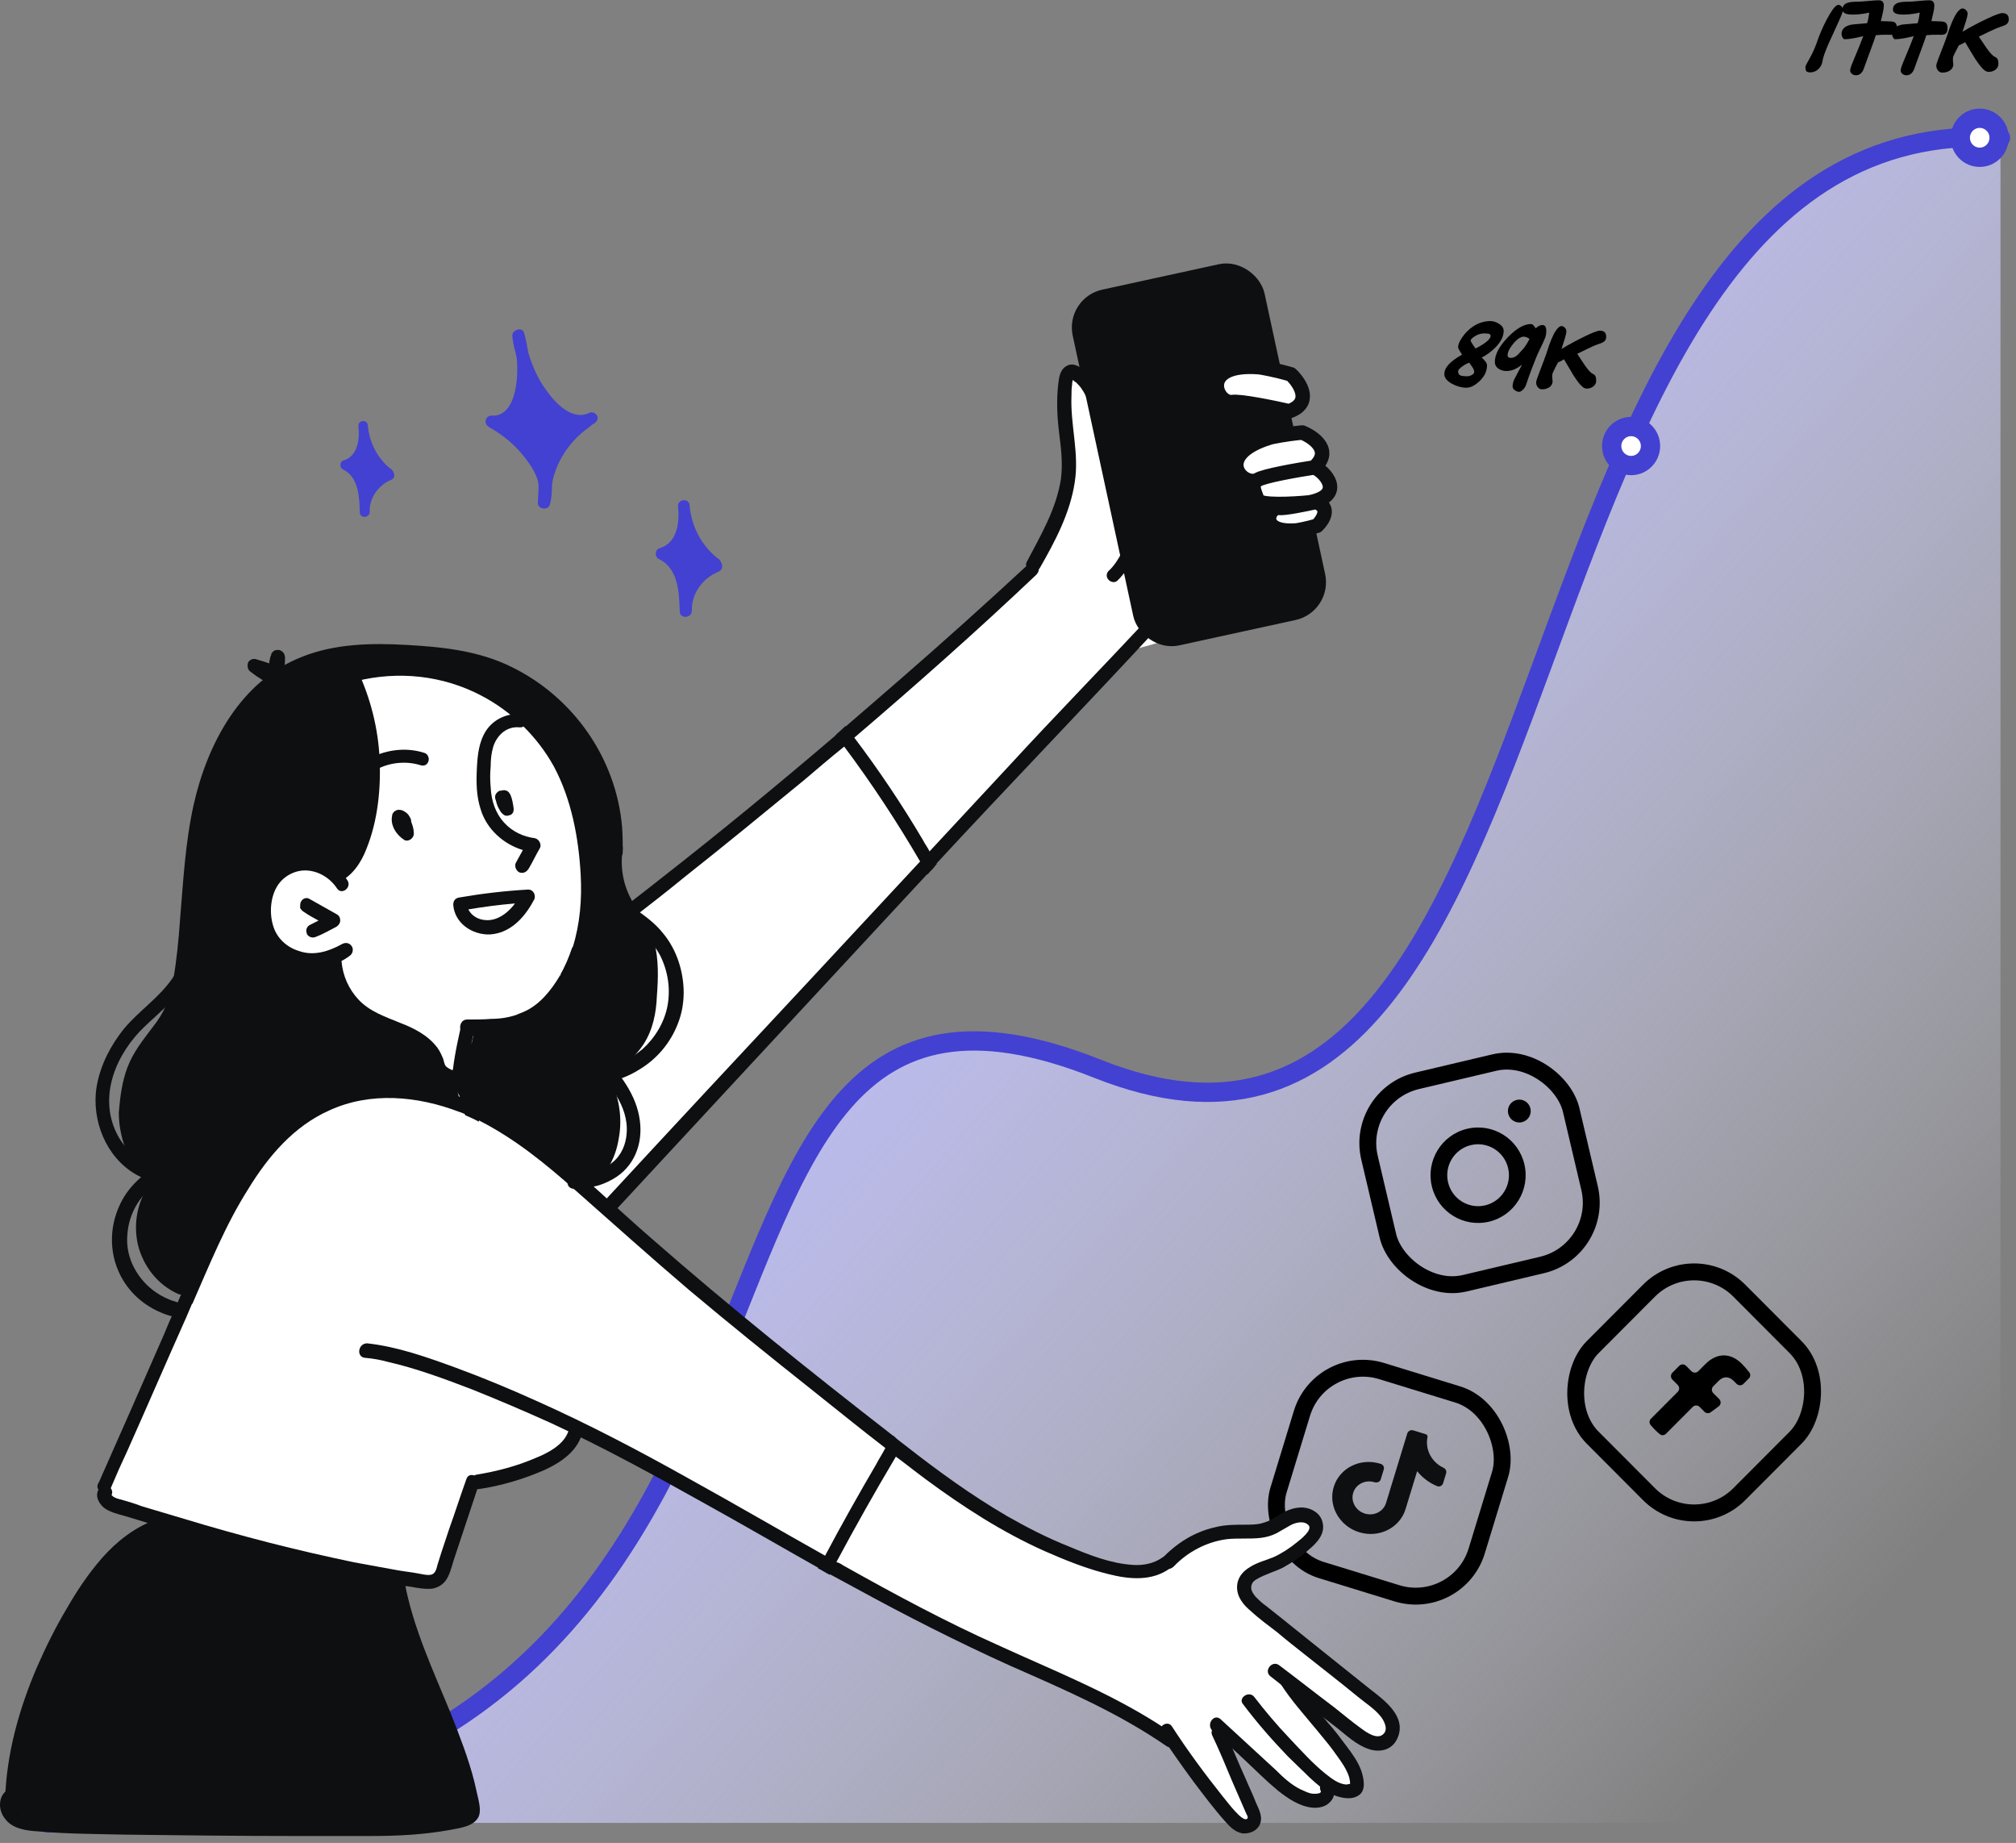 <svg width="279" height="255" viewBox="0 0 279 255" fill="none" xmlns="http://www.w3.org/2000/svg">
  <rect x="0" y="0" width="279" height="255" fill="#808080" stroke="none"/>
  <path d="M151.924 147.892C81.85 120.005 128.374 252.225 6.605 252.225H276.852V19.061C203.906 14.738 221.999 175.78 151.924 147.892Z" fill="url(#paint0_linear_1268_10008)"/>
  <path d="M6.605 252.225C128.374 252.225 81.85 120.005 151.924 147.892C221.999 175.78 203.906 14.738 276.852 19.061" stroke="#4341D1" stroke-width="2.671" stroke-linecap="round"/>
  <rect x="0.775" y="1.461" width="28.689" height="28.781" rx="8.846" transform="matrix(0.956 0.294 -0.292 0.956 182.446 185.483)" stroke="black" stroke-width="2.337"/>
  <path fill-rule="evenodd" clip-rule="evenodd" d="M199.771 203.087C200.057 203.22 200.229 203.536 200.137 203.838L199.715 205.218C199.607 205.571 199.233 205.772 198.892 205.631C197.772 205.169 196.83 204.444 196.122 203.56L194.523 208.795C193.723 211.413 190.849 212.851 188.103 212.007C187.079 211.691 186.217 211.103 185.581 210.353C185.581 210.353 185.581 210.353 185.581 210.353C185.581 210.353 185.581 210.353 185.581 210.352C184.512 209.093 184.08 207.377 184.581 205.736C185.381 203.117 188.255 201.679 191 202.524C191.042 202.537 191.083 202.55 191.124 202.563C191.442 202.669 191.596 203.018 191.498 203.339L191.491 203.359L191.082 204.7C190.975 205.049 190.557 205.194 190.209 205.086C188.953 204.7 187.638 205.358 187.272 206.556C187.014 207.403 187.298 208.292 187.931 208.878C188.194 209.121 188.516 209.311 188.884 209.424C190.137 209.81 191.448 209.155 191.818 207.962L194.752 198.355C194.86 198.003 195.233 197.805 195.586 197.913L197.323 198.448C197.505 198.504 197.607 198.697 197.552 198.879C197.531 198.981 197.515 199.083 197.503 199.186C197.379 200.265 197.752 201.335 198.479 202.137C198.841 202.536 199.281 202.859 199.771 203.087Z" fill="#0E0F11"/>
  <path d="M33.261 133.4C32.988 132.943 40.353 93.431 44.081 92.519C47.809 91.606 66.995 85.31 74.815 97.629C82.726 109.948 86.181 126.738 86.181 126.738L88.454 125.369C88.454 125.369 142.375 79.013 143.011 78.101C143.739 77.189 148.376 67.607 147.74 64.504C147.194 61.402 146.557 53.007 147.467 52.003C148.376 51.09 150.558 52.368 151.559 55.744C152.468 59.121 152.741 62.862 153.65 64.322C154.559 65.873 154.923 67.242 154.923 67.242C154.923 67.242 173.836 48.9 175.382 48.9C176.927 48.9 176.488 52.383 175.761 53.934C174.942 55.485 167.38 62.314 168.017 62.771C168.562 63.227 172.745 62.862 176.018 61.402C179.292 59.851 181.17 59.847 182.079 60.851C182.988 61.855 182.366 64.322 182.366 64.322C182.366 64.322 184.635 66.308 184.089 67.768C183.544 69.137 175.745 70.436 174.472 71.805C173.199 73.173 171.472 74.177 173.199 75.637C174.927 77.189 181.11 75.714 181.474 76.991C181.838 78.269 184.475 81.842 181.474 81.477C178.473 81.112 172.927 81.112 169.29 83.12C165.652 85.127 162.106 88.504 159.56 89.142C157.014 89.873 156.287 89.964 156.287 89.964L84.272 167.345C84.272 167.345 131.282 207.314 142.011 213.154C152.65 218.994 158.924 218.994 160.561 217.351C162.197 215.709 166.925 212.789 169.29 212.332C171.654 211.876 174.654 212.697 175.564 211.967C176.473 211.237 180.019 209.321 181.11 209.96C182.292 210.69 183.474 211.146 181.201 213.062C179.019 215.07 172.108 217.534 172.381 219.45C172.654 221.458 178.564 226.111 184.202 230.857C189.93 235.602 193.931 237.244 192.658 239.434C191.385 241.624 190.294 241.259 188.748 240.438C187.112 239.617 178.201 232.864 178.201 232.864C178.201 232.864 189.112 245.366 187.839 246.826C186.566 248.377 184.02 246.826 184.02 246.826C184.02 246.826 184.111 249.472 181.565 249.016C179.019 248.559 169.017 239.069 169.017 239.069C169.017 239.069 174.2 251.662 173.108 252.118C171.926 252.574 170.653 252.392 167.926 248.742C165.107 245.092 161.652 239.982 161.652 239.982C161.652 239.982 130.19 225.655 125.735 223.1C121.28 220.545 80.18 197.732 80.18 197.732C80.18 197.732 77.088 201.838 72.633 203.298C68.177 204.85 65.45 204.941 65.45 204.941C65.45 204.941 63.358 217.716 60.721 218.264C58.084 218.72 36.807 214.614 30.988 212.789C25.168 210.964 14.62 208.591 14.257 207.222C13.893 205.762 18.985 195.451 19.985 193.717C20.895 191.983 34.534 158.95 34.534 158.95L33.261 133.4Z" fill="white"/>
  <rect x="2.38" y="1.531" width="23.177" height="46.378" rx="3.338" transform="matrix(0.977 -0.213 0.211 0.977 147.059 41.755)" fill="#0E0F11" stroke="#0E0F11" stroke-width="4.006"/>
  <path d="M41.626 124.823C41.808 124.367 42.354 124.093 42.808 124.367C44.081 125.097 45.263 125.736 46.536 126.466C46.9 126.648 47.082 126.922 47.082 127.378C47.082 127.743 46.809 128.108 46.445 128.291C45.536 128.747 44.627 129.295 43.627 129.66C43.172 129.842 42.535 129.568 42.444 129.112C42.263 128.565 42.535 128.108 42.99 127.926C43.354 127.743 43.718 127.561 44.081 127.378C43.445 127.013 42.717 126.648 42.081 126.192C41.899 126.101 41.717 125.918 41.535 125.645C41.535 125.28 41.535 125.006 41.626 124.823Z" fill="#0E0F11"/>
  <path d="M45.901 120.443C47.356 119.53 48.266 118.344 48.902 116.792C49.63 115.059 49.993 113.234 50.266 111.5C50.903 107.576 50.721 103.561 49.902 99.728C49.448 97.538 48.72 95.348 47.72 93.341C47.175 92.246 48.902 91.607 49.448 92.702C51.266 96.535 52.358 100.823 52.539 105.112C52.721 109.219 52.267 113.599 50.721 117.431C49.993 119.348 48.72 121.264 46.811 122.085C45.811 122.45 44.992 120.99 45.901 120.443Z" fill="#0E0F11"/>
  <path d="M49.267 94.254C55.086 92.794 61.269 93.432 66.634 96.261C70.817 98.451 74.363 101.919 76.636 106.025C79.091 110.588 80.091 115.972 80.364 121.082C80.546 124.367 80.273 127.834 79.273 131.028C78.818 132.397 78.273 133.674 77.545 134.952C77.545 135.043 77.454 135.043 77.454 135.043C76.272 137.051 74.636 139.058 72.544 139.971C72.181 140.153 71.817 140.245 71.453 140.427C70.362 140.792 69.18 140.975 67.998 140.975C66.907 141.066 65.725 141.066 64.634 141.066C63.361 141.066 63.361 143.256 64.634 143.256C65.088 143.256 65.543 143.347 65.998 143.347C66.907 143.347 67.816 143.347 68.725 143.256C70.635 143.073 72.544 142.617 74.272 141.613C76.818 140.062 78.727 137.416 80 134.769C80.455 133.857 80.819 132.944 81.091 131.941C81.455 130.937 81.728 129.842 81.91 128.747C82.456 125.644 82.546 122.45 82.274 119.348C81.819 113.782 80.546 108.215 77.454 103.47C74.636 99.09 70.453 95.531 65.634 93.432C60.36 91.151 54.268 90.786 48.721 92.337C47.812 92.702 48.266 94.527 49.267 94.254Z" fill="#0E0F11"/>
  <path d="M36.261 122.359C37.17 120.261 39.262 118.801 41.535 118.527C44.081 118.253 46.718 119.622 48.082 121.812C48.718 122.816 47.264 123.911 46.627 122.907C45.718 121.538 44.172 120.534 42.444 120.443C40.808 120.352 39.171 121.264 38.353 122.633C37.352 124.276 37.261 126.648 37.898 128.382C38.444 129.933 39.807 131.12 41.353 131.576C43.354 132.306 45.445 131.667 47.264 130.663C47.718 130.39 48.264 130.39 48.627 130.846C48.991 131.302 48.809 131.941 48.446 132.215C44.536 135.226 38.444 133.948 36.261 129.568C35.17 127.561 35.261 124.55 36.261 122.359Z" fill="#0E0F11"/>
  <path d="M45.449 133.126C45.63 135.407 46.631 137.688 48.176 139.331C49.722 141.065 51.723 141.977 53.905 142.798C55.724 143.528 57.815 144.258 58.997 145.901C59.27 146.266 59.452 146.722 59.633 147.178C59.815 147.635 59.906 148.182 60.179 148.547C60.543 149.004 61.088 149.277 61.543 149.551C61.907 149.734 62.27 150.007 62.543 150.281C63.089 150.737 63.453 151.285 63.725 151.924C64.089 152.654 64.271 153.475 64.362 154.296C64.998 154.57 65.635 154.844 66.271 155.209C66.362 154.479 66.271 153.749 66.089 153.019C65.817 151.65 65.089 150.281 64.089 149.277C63.725 148.912 63.361 148.547 62.907 148.274C62.543 148 62.088 147.909 61.725 147.544C61.452 147.27 61.452 146.722 61.27 146.357C61.088 145.901 60.816 145.353 60.543 144.988C59.27 143.255 57.269 142.251 55.36 141.521C53.359 140.7 51.177 139.97 49.631 138.327C48.267 136.867 47.449 135.042 47.267 133.034C47.176 131.757 45.358 131.939 45.449 133.126Z" fill="#0E0F11"/>
  <path d="M50.539 105.295C52.995 103.744 56.086 103.288 58.814 104.2C59.269 104.383 59.45 105.022 59.269 105.387C59.087 105.934 58.541 106.025 58.086 105.843C55.904 105.204 53.449 105.569 51.631 106.755C51.176 107.029 50.63 107.029 50.267 106.573C49.994 106.208 50.085 105.569 50.539 105.295Z" fill="#0E0F11"/>
  <path d="M54.264 112.869C54.264 112.595 54.446 112.413 54.627 112.23C54.718 112.23 54.809 112.139 54.809 112.139C54.991 112.048 55.082 112.048 55.264 112.048C55.628 112.048 55.9 112.23 56.173 112.413C56.446 112.595 56.628 112.869 56.81 113.234C56.901 113.417 56.901 113.508 56.901 113.69C57.083 114.147 57.264 114.694 57.264 115.242C57.355 115.88 56.628 116.519 55.991 116.245C54.809 115.515 53.991 114.147 54.264 112.869Z" fill="#0E0F11"/>
  <path d="M68.542 110.04C68.633 109.766 68.906 109.493 69.179 109.401C69.27 109.401 69.27 109.401 69.361 109.401C69.633 109.31 69.906 109.31 70.088 109.401C70.361 109.493 70.452 109.675 70.634 109.949C70.906 110.588 70.997 111.226 71.088 111.865C71.088 112.048 71.088 112.23 70.998 112.413C70.906 112.595 70.725 112.778 70.543 112.778C70.361 112.869 70.27 112.869 70.088 112.869C69.815 112.869 69.633 112.686 69.451 112.504C69.27 112.321 69.179 112.139 69.088 111.956C68.906 111.683 68.815 111.409 68.724 111.135C68.724 111.044 68.633 110.861 68.633 110.77C68.451 110.405 68.542 110.223 68.542 110.04Z" fill="#0E0F11"/>
  <path d="M65.996 106.299C66.087 104.474 66.269 102.649 67.269 101.097C68.36 99.455 70.27 98.633 72.179 98.816C73.361 98.907 73.089 100.732 71.906 100.641C70.179 100.459 68.815 101.645 68.269 103.287C67.997 104.2 67.906 105.112 67.906 106.025C67.815 107.029 67.815 107.941 67.906 108.945C67.996 110.77 68.542 112.504 69.815 113.873C70.906 115.059 72.452 115.789 73.998 115.971C74.543 116.063 74.998 116.793 74.725 117.34C74.18 118.253 73.725 119.256 73.179 120.169C72.907 120.625 72.452 120.899 71.906 120.716C71.452 120.534 71.179 119.895 71.361 119.439C71.725 118.8 71.998 118.253 72.361 117.614C69.633 116.793 67.36 114.694 66.542 112.048C65.905 110.131 65.905 108.215 65.996 106.299Z" fill="#0E0F11"/>
  <path d="M62.727 125.188C62.908 127.743 65.364 129.386 67.819 129.294C70.546 129.112 72.456 127.104 73.729 124.823C73.729 124.732 73.82 124.732 73.82 124.641C74.274 124.093 73.911 122.998 73.001 123.089C69.819 123.272 66.727 123.637 63.545 124.184C62.999 124.276 62.727 124.641 62.727 125.188ZM64.818 125.827C67 125.462 69.091 125.188 71.274 125.006C70.455 126.101 69.273 127.104 67.909 127.287C66.636 127.469 65.364 126.922 64.818 125.827Z" fill="#0E0F11"/>
  <path d="M15.351 205.854C16.078 204.121 16.805 202.478 17.624 200.744C20.352 194.63 22.989 188.517 25.717 182.403C25.989 181.764 26.262 181.125 26.535 180.486C26.535 180.486 26.535 180.395 26.626 180.395C28.99 175.011 31.172 169.536 34.355 164.517C37.083 160.046 40.629 155.848 45.539 153.658C51.267 151.012 57.814 151.651 63.543 153.841C63.906 153.932 64.179 154.115 64.543 154.206C65.179 154.48 65.816 154.753 66.453 155.118C71.272 157.582 75.545 161.05 79.637 164.7C84.911 169.354 90.094 174.007 95.459 178.57C101.005 183.224 106.552 187.695 112.189 192.167C115.645 194.904 119.1 197.733 122.555 200.379C123.01 200.744 123.555 201.109 124.01 201.566C125.374 202.569 126.738 203.664 128.102 204.668C133.285 208.501 138.649 211.968 144.56 214.615C147.47 215.892 150.47 217.078 153.471 217.808C156.29 218.538 159.472 218.812 161.927 216.987C162.927 216.257 161.745 214.797 160.836 215.527C159.654 216.348 158.199 216.622 156.835 216.531C153.744 216.348 150.743 215.162 147.924 213.976C144.923 212.789 142.105 211.329 139.377 209.778C134.376 206.858 129.738 203.482 125.192 199.923C124.737 199.558 124.192 199.193 123.737 198.737C123.646 198.645 123.555 198.645 123.465 198.554C112.189 189.794 101.005 180.851 90.276 171.452C85.184 167.072 80.365 162.236 75 158.221C72.363 156.213 69.453 154.388 66.453 152.928C65.634 152.563 64.907 152.198 64.088 151.924C61.997 151.103 59.815 150.556 57.541 150.191C51.54 149.278 45.63 150.647 40.72 154.297C36.355 157.582 33.264 162.236 30.718 166.981C28.445 171.27 26.535 175.65 24.625 180.121C24.353 180.76 24.08 181.399 23.807 182.038C23.443 182.859 23.08 183.68 22.716 184.593C19.715 191.437 16.715 198.28 13.714 205.033C12.805 206.311 14.805 207.132 15.351 205.854Z" fill="#0E0F11"/>
  <path d="M160.834 215.619C162.835 213.52 165.29 211.969 168.108 211.33C169.472 210.965 170.927 210.965 172.291 210.965C173.019 210.965 173.837 210.965 174.564 210.783C175.292 210.6 175.928 210.326 176.565 209.87C177.747 209.14 178.929 208.501 180.384 208.593C181.566 208.684 182.748 209.414 183.021 210.6C183.475 212.243 182.202 213.52 181.111 214.433C180.02 215.437 178.838 216.167 177.565 216.897C176.474 217.444 175.11 217.809 174.019 218.448C173.655 218.63 173.291 218.904 173.2 219.36C173.019 219.908 173.382 220.455 173.746 220.912C174.201 221.368 174.655 221.824 175.201 222.189L177.383 223.923C178.747 225.018 180.111 226.113 181.475 227.208C184.203 229.398 186.84 231.497 189.568 233.687C191.568 235.238 194.75 237.52 193.386 240.531C192.659 242.173 190.931 242.538 189.386 241.991C187.749 241.443 186.385 240.166 185.021 239.071C181.93 236.698 178.838 234.326 175.837 231.953C174.837 231.223 176.019 229.672 177.019 230.402C179.565 232.318 182.111 234.326 184.657 236.242C185.93 237.246 187.112 238.25 188.385 239.162C189.113 239.71 190.568 240.713 191.386 239.983C192.204 239.345 191.568 238.067 191.022 237.428C190.204 236.424 188.931 235.603 187.931 234.782C185.476 232.774 183.021 230.858 180.475 228.851C179.202 227.847 177.929 226.843 176.747 225.839C175.564 224.927 174.291 224.014 173.109 222.919C172.109 222.098 171.2 221.003 171.2 219.634C171.2 218.357 171.927 217.444 173.019 216.805C174.019 216.167 175.201 215.893 176.292 215.437C177.474 214.889 178.565 214.159 179.565 213.338C180.02 212.973 181.657 211.695 181.111 211.056C180.475 210.326 179.202 210.691 178.565 211.056C177.929 211.421 177.292 211.786 176.656 212.151C175.928 212.516 175.201 212.699 174.473 212.79C172.928 212.973 171.291 212.79 169.745 212.973C167.017 213.338 164.38 214.707 162.471 216.714C162.107 217.079 161.562 217.262 161.107 216.897C160.652 216.714 160.47 215.984 160.834 215.619Z" fill="#0E0F11"/>
  <path d="M173.568 234.782C175.113 236.79 176.659 238.615 178.387 240.44C180.024 242.174 181.66 243.999 183.479 245.459C184.297 246.098 185.207 246.828 186.298 246.919C186.389 246.919 186.752 246.828 186.843 246.828C186.843 246.189 186.661 245.641 186.389 245.094C185.934 244.09 185.116 243.086 184.479 242.174C183.752 241.17 182.933 240.258 182.206 239.345C180.478 237.246 178.66 235.239 177.205 232.957C176.568 231.954 178.023 230.859 178.66 231.862C180.206 234.144 182.024 236.243 183.752 238.341C184.661 239.345 185.479 240.44 186.298 241.535C187.116 242.63 187.934 243.725 188.389 245.003C188.753 246.098 189.116 247.831 187.934 248.47C186.934 249.109 185.388 248.744 184.388 248.288C183.206 247.74 182.206 246.828 181.206 245.915C180.206 244.911 179.205 243.999 178.205 242.995C176.023 240.714 173.931 238.341 172.022 235.786C171.295 234.965 172.84 233.87 173.568 234.782Z" fill="#0E0F11"/>
  <path d="M168.928 237.883C171.474 240.256 174.019 242.537 176.565 244.91C177.566 245.914 178.657 246.917 179.93 247.556C180.566 247.83 181.203 248.195 181.839 248.195C182.112 248.195 183.021 248.195 182.749 247.739C182.294 246.644 184.022 246.005 184.476 247.1C184.84 247.83 184.658 248.742 184.113 249.29C183.476 250.02 182.476 250.202 181.567 250.111C179.839 249.929 178.202 248.834 176.838 247.739C175.293 246.461 173.929 245.092 172.474 243.724C170.928 242.264 169.382 240.804 167.745 239.435C166.927 238.522 168.018 237.062 168.928 237.883Z" fill="#0E0F11"/>
  <path d="M162.196 238.888C164.379 242.264 166.743 245.458 169.289 248.652C169.562 248.926 172.108 252.484 172.653 251.572C172.744 251.389 172.562 251.116 172.471 250.933C172.29 250.477 172.017 249.929 171.835 249.473L170.562 246.553C169.653 244.363 168.743 242.173 167.743 240.074C167.289 238.979 169.016 238.34 169.471 239.435C170.471 241.625 171.38 243.907 172.381 246.097C172.835 247.192 173.381 248.287 173.835 249.473C174.29 250.477 174.836 251.481 174.29 252.576C173.835 253.397 172.835 253.762 171.926 253.671C170.926 253.488 170.198 252.758 169.562 252.028C168.016 250.294 166.652 248.469 165.197 246.553C163.651 244.454 162.106 242.264 160.651 240.074C160.014 238.979 161.56 237.884 162.196 238.888Z" fill="#0E0F11"/>
  <path d="M50.54 187.878C51.631 187.969 52.632 188.151 53.632 188.425C57.633 189.338 61.542 190.798 65.361 192.258C68.999 193.718 72.636 195.269 76.273 196.912C83.547 200.288 90.549 204.12 97.55 208.044C102.824 210.964 108.007 213.976 113.19 216.896C113.735 217.17 114.281 217.535 114.826 217.808C116.009 218.447 117.191 219.086 118.373 219.725C125.374 223.557 132.557 227.207 139.832 230.492C147.288 233.777 154.744 236.971 161.473 241.625C162.473 242.264 163.564 240.804 162.655 240.165C161.836 239.526 160.927 238.979 160.109 238.431C153.198 234.051 145.56 231.04 138.195 227.663C130.83 224.378 123.737 220.546 116.736 216.622C116.463 216.439 116.19 216.257 115.827 216.166C115.281 215.892 114.736 215.527 114.19 215.253C108.007 211.786 101.915 208.227 95.641 204.759C88.639 200.835 81.547 197.094 74.182 193.809C70.544 192.167 66.816 190.615 63.088 189.246C59.087 187.786 54.996 186.326 50.813 185.87C49.54 185.87 49.267 187.786 50.54 187.878Z" fill="#0E0F11"/>
  <path d="M65.995 204.029C68.814 203.573 71.542 202.843 74.088 201.748C75.906 201.018 78.18 199.832 78.725 197.824C78.816 197.368 79.271 196.912 79.816 197.003C80.271 197.094 80.726 197.55 80.635 198.098C79.998 200.744 77.725 202.296 75.361 203.391C72.451 204.668 69.359 205.581 66.268 206.037C64.995 206.128 64.813 204.212 65.995 204.029Z" fill="#0E0F11"/>
  <path d="M13.802 205.855C14.529 204.943 15.893 205.947 15.439 206.859C15.53 206.95 15.62 207.042 15.62 207.042C15.984 207.315 16.439 207.407 16.803 207.498C17.712 207.772 18.712 208.045 19.622 208.41C21.531 208.958 23.531 209.597 25.441 210.144C29.351 211.33 33.261 212.426 37.17 213.429C41.08 214.433 45.081 215.346 48.991 216.167C50.992 216.532 52.992 216.897 54.992 217.262C55.993 217.444 56.993 217.536 57.902 217.718C58.539 217.809 59.63 218.174 60.085 217.627C60.357 217.353 60.448 216.897 60.539 216.532C60.721 215.984 60.903 215.346 61.085 214.798C61.448 213.703 61.812 212.608 62.176 211.513C62.994 209.232 63.722 206.95 64.54 204.669C64.904 203.483 66.631 204.304 66.267 205.399C65.54 207.589 64.813 209.779 64.085 211.969C63.722 213.064 63.358 214.159 62.994 215.254C62.63 216.258 62.449 217.262 61.994 218.174C61.539 219.087 60.812 219.634 59.812 219.817C58.812 219.908 57.811 219.726 56.811 219.543C54.629 219.269 52.447 218.904 50.264 218.448C41.535 216.806 32.988 214.433 24.532 211.969C22.167 211.239 19.712 210.509 17.348 209.779C16.348 209.505 15.166 209.232 14.348 208.593C13.529 207.863 13.075 206.768 13.802 205.855Z" fill="#0E0F11"/>
  <path d="M63.721 142.344C63.812 141.887 64.267 141.431 64.812 141.522C65.267 141.614 65.722 142.07 65.63 142.617C65.358 143.895 65.085 145.081 64.903 146.359C64.721 147.636 64.63 148.914 64.448 150.1C64.358 150.648 63.903 151.013 63.357 150.921C62.812 150.83 62.539 150.374 62.539 149.826C62.63 147.363 63.176 144.808 63.721 142.344Z" fill="#0E0F11"/>
  <path d="M113.188 216.987C113.733 217.261 114.279 217.626 114.824 217.9C115.097 217.352 115.461 216.805 115.734 216.166C118.37 211.238 121.098 206.402 123.917 201.657C124.281 201.109 124.553 200.562 124.917 200.014C124.463 199.649 123.917 199.284 123.462 198.828C123.099 199.376 122.826 199.923 122.462 200.471C122.098 201.201 121.644 201.839 121.28 202.569C118.825 206.767 116.461 210.965 114.188 215.253C113.915 215.71 113.642 216.166 113.46 216.622C113.278 216.805 113.188 216.896 113.188 216.987Z" fill="#0E0F11"/>
  <path d="M142.103 77.737C144.013 74.087 146.195 70.436 146.831 66.239C147.104 64.049 146.831 61.95 146.559 59.76C146.286 57.479 146.195 55.289 146.468 53.007C146.559 52.186 146.74 51.182 147.468 50.726C148.377 50.087 149.286 50.635 150.014 51.182C151.469 52.369 152.287 54.102 152.742 55.927C153.287 57.935 153.469 60.034 153.833 62.041C154.197 63.958 155.106 65.691 156.106 67.425C157.106 69.25 158.107 71.258 158.016 73.448C158.016 75.638 156.178 78.885 154.633 80.345C154.269 80.71 153.633 80.527 153.36 80.162C152.996 79.706 153.178 79.158 153.542 78.885C154.724 77.79 156.197 74.999 156.197 73.448C156.197 71.805 155.379 70.254 154.651 68.794C153.833 67.243 152.924 65.783 152.378 64.049C151.833 62.133 151.65 60.216 151.287 58.209C151.014 56.657 150.56 55.015 149.65 53.737C149.468 53.464 149.196 53.19 148.923 52.916C148.741 52.825 148.559 52.642 148.468 52.551V52.642C148.377 52.825 148.377 53.007 148.377 53.19C148.286 53.737 148.286 54.194 148.286 54.741C148.104 58.756 149.377 62.68 148.741 66.695C148.104 70.984 146.013 74.908 143.922 78.558C143.649 79.014 143.194 79.288 142.649 79.105C142.103 78.832 141.83 78.193 142.103 77.737Z" fill="#0E0F11"/>
  <path d="M77.363 135.043C77.818 134.678 78.273 134.313 78.727 133.948C79.546 133.31 80.364 132.671 81.091 132.032C85.638 128.473 90.275 125.006 94.73 121.356C100.277 116.976 105.824 112.413 111.279 107.942C113.098 106.39 114.916 104.839 116.735 103.379C117.19 103.014 117.735 102.558 118.19 102.102C126.737 94.801 135.194 87.319 143.377 79.562C143.741 79.197 143.923 78.741 143.559 78.285C143.286 77.92 142.65 77.737 142.286 78.102C136.376 83.577 130.374 88.961 124.282 94.254C121.827 96.353 119.463 98.451 117.008 100.55C116.553 101.006 116.008 101.372 115.553 101.828C107.642 108.58 99.55 115.242 91.366 121.629C88.275 124.093 85.092 126.466 81.91 128.93C81 129.66 80.091 130.39 79.182 131.12C78.727 132.488 78.181 133.766 77.454 135.043C77.454 134.952 77.454 135.043 77.363 135.043Z" fill="#0E0F11"/>
  <path d="M62.903 149.37C63.358 149.735 64.085 149.644 64.358 149.187C65.631 147.089 67.086 145.172 68.723 143.347C69.541 142.344 70.45 141.431 71.451 140.519C70.359 140.884 69.177 141.066 67.995 141.066C67.268 141.796 66.631 142.617 65.995 143.439C64.813 144.899 63.721 146.359 62.721 147.91C62.449 148.366 62.449 148.914 62.903 149.37Z" fill="#0E0F11"/>
  <path d="M84.181 167.256C84.636 167.621 85.182 167.438 85.545 167.073L101.276 150.1C110.278 140.428 119.28 130.664 128.282 120.991C128.554 120.626 128.918 120.352 129.191 119.987C129.282 119.805 129.464 119.713 129.555 119.531C138.738 109.584 151.087 96.772 160.271 86.825C161.089 85.913 159.634 84.818 158.816 85.639C153.542 91.297 145.194 99.912 140.011 105.569C136.192 109.676 132.373 113.782 128.645 117.797C128.191 118.253 127.736 118.71 127.281 119.257C122.189 124.732 117.097 130.207 112.005 135.682C102.64 145.72 93.274 155.758 83.909 165.887C83.636 166.252 83.818 166.891 84.181 167.256Z" fill="#0E0F11"/>
  <path d="M115.641 101.736C116.004 102.284 116.459 102.832 116.823 103.288C120.642 108.398 124.188 113.782 127.371 119.257C127.734 119.804 128.007 120.443 128.371 120.991C128.643 120.626 129.007 120.352 129.28 119.987C129.371 119.804 129.553 119.713 129.644 119.531C129.28 118.983 129.007 118.344 128.643 117.797C128.371 117.249 128.007 116.793 127.734 116.246C124.824 111.318 121.642 106.573 118.187 102.01C117.823 101.463 117.368 100.915 117.005 100.459C116.55 100.915 116.095 101.28 115.641 101.736Z" fill="#0E0F11"/>
  <path d="M5.076 230.767C6.349 227.847 7.712 225.109 9.349 222.372C10.713 219.999 12.259 217.718 14.077 215.619C16.169 213.246 18.624 211.33 21.624 210.235C22.716 209.87 23.443 211.513 22.352 211.969C17.351 213.885 13.986 218.357 11.35 222.828C8.349 227.938 5.803 233.413 4.257 239.162C3.348 242.447 2.802 245.823 2.62 249.2C2.62 249.747 1.984 250.112 1.529 250.021C0.984 249.93 0.711 249.473 0.711 248.926C0.893 242.721 2.62 236.516 5.076 230.767Z" fill="#0E0F11"/>
  <path d="M1.074 247.649C1.528 247.375 2.165 247.375 2.529 247.831C2.801 248.196 2.801 248.926 2.347 249.291C2.074 249.474 1.983 249.656 2.074 250.112C2.165 250.569 2.529 250.842 2.983 251.025C3.529 251.299 4.256 251.299 4.802 251.39C5.711 251.481 6.529 251.572 7.439 251.572C10.894 251.755 14.349 251.846 17.895 251.937C24.897 252.029 31.989 252.12 38.991 252.12C42.446 252.12 45.901 252.12 49.447 252.12C52.812 252.12 56.085 252.12 59.45 251.664C60.268 251.572 61.086 251.481 61.814 251.299C62.541 251.207 63.45 251.116 64.087 250.751C64.542 250.477 64.36 249.839 64.269 249.382C64.087 248.652 63.996 247.831 63.814 247.101C63.087 244.181 61.996 241.261 60.904 238.432C58.358 232.045 55.358 225.839 54.176 219.087C53.994 217.901 55.813 217.718 55.994 218.904C57.176 225.292 59.995 231.223 62.45 237.246C63.632 240.257 64.814 243.269 65.633 246.462C65.814 247.284 65.996 248.014 66.178 248.835C66.36 249.656 66.542 250.569 66.269 251.299C65.633 252.759 63.541 252.941 62.177 253.215C58.631 253.854 55.085 254.036 51.448 254.036C47.72 254.036 43.992 254.036 40.264 254.036C32.717 254.036 25.261 253.945 17.713 253.854C13.531 253.762 9.439 253.762 5.256 253.397C3.62 253.306 1.71 253.032 0.71 251.664C-0.29 250.477 -0.29 248.47 1.074 247.649Z" fill="#0E0F11"/>
  <path d="M17.623 147.727C18.442 145.537 19.806 143.895 21.17 142.069C21.897 141.157 22.534 140.153 22.988 139.058C23.443 137.963 23.715 136.686 23.988 135.499C24.443 132.853 24.716 130.116 24.898 127.469C25.352 122.085 25.625 116.61 26.807 111.318C28.717 102.831 33.354 94.162 41.81 90.877C46.357 89.052 51.449 88.961 56.268 89.235C61.269 89.508 66.27 90.056 70.725 92.246C79.364 96.444 85.274 104.93 86.092 114.42C86.183 115.606 86.183 116.793 86.183 117.979C86.183 118.526 85.547 118.8 85.092 118.8C84.547 118.709 84.274 118.253 84.274 117.705C84.546 108.58 79.818 100.002 72.09 95.257C68.089 92.793 63.633 91.79 59.087 91.334C54.449 90.969 49.539 90.695 44.902 91.881C40.81 92.885 37.264 95.166 34.536 98.542C31.99 101.736 30.262 105.478 29.171 109.401C27.807 114.238 27.444 119.348 27.171 124.275C26.989 126.922 26.807 129.568 26.534 132.123C26.262 134.587 25.989 137.051 25.17 139.423C24.352 141.796 22.715 143.53 21.26 145.537C20.169 146.997 19.351 148.731 18.987 150.556C18.26 154.115 18.987 157.947 20.988 160.959C21.442 161.689 21.988 162.419 22.624 163.057C22.988 163.422 23.17 164.061 22.806 164.517C21.17 166.525 20.351 169.263 21.079 171.818C21.624 174.099 23.352 176.106 25.443 177.201C26.625 177.749 25.807 179.574 24.625 179.026C21.806 177.749 19.806 175.194 19.078 172.183C18.442 169.354 18.987 166.342 20.624 163.97C20.078 163.514 19.624 162.966 19.169 162.419C18.624 161.597 18.078 160.685 17.714 159.772C16.896 157.947 16.441 155.94 16.441 153.932C16.623 151.742 16.896 149.643 17.623 147.727Z" fill="#0E0F11"/>
  <path d="M80.272 162.237C82.545 161.781 83.545 158.861 83.818 156.853C84.181 154.207 83.636 151.469 82.272 149.188C81.999 148.823 81.999 148.184 82.454 147.819C84.272 146.724 86 145.538 87.273 143.804C88.637 141.979 89.001 139.789 89.092 137.599C89.183 136.504 89.092 135.318 89.092 134.223C89.092 133.037 89.001 131.85 88.637 130.664C88.001 128.565 86.364 126.831 85.454 124.915C84.363 122.543 84 119.896 84.363 117.25C84.545 116.064 86.364 116.337 86.182 117.524C85.818 119.805 86.182 122.178 87.273 124.276C88.273 126.375 89.91 128.109 90.546 130.39C91.183 132.763 91.092 135.409 90.91 137.782C90.819 140.154 90.365 142.435 89.092 144.443C87.909 146.268 86.091 147.728 84.272 148.914C85.636 151.561 86.182 154.572 85.636 157.492C85.182 160.412 83.636 163.515 80.544 164.153C79.999 164.245 79.544 163.788 79.453 163.332C79.362 162.693 79.817 162.328 80.272 162.237Z" fill="#0E0F11"/>
  <path d="M62.906 149.371C62.906 149.371 61.087 148.093 60.905 147.637C60.723 147.09 58.996 143.805 56.177 142.892C53.358 141.979 49.903 140.246 48.903 138.329C47.903 136.413 46.266 132.946 46.266 132.946C46.266 132.946 35.809 134.497 36.718 124.368C37.446 116.703 46.448 121.083 46.448 121.083C46.448 121.083 52.904 114.421 51.812 106.209C50.812 97.996 49.175 93.251 49.175 93.251C49.175 93.251 68.998 90.148 76.181 103.197C83.365 116.338 81.728 131.303 78.636 135.227C75.545 139.059 73.726 141.523 70.816 141.706C67.816 141.888 65.633 142.709 65.633 142.709L63.906 150.648L64.906 153.295C64.906 153.295 70.817 156.306 73.272 158.405C75.727 160.504 80.273 163.606 80.273 163.606C80.273 163.606 85.001 161.507 84.819 157.31C84.638 153.112 83.637 148.915 83.637 148.915C83.637 148.915 90.73 147.363 89.911 136.504C89.093 125.645 86.456 126.193 86.092 123.729C85.729 121.265 86.638 109.768 81.182 102.924C75.817 96.08 69.362 90.513 54.358 90.148C39.355 89.783 33.081 96.81 30.353 104.292C27.534 111.775 27.08 123.547 25.989 128.748C24.989 133.949 25.807 138.329 23.716 140.976C21.624 143.622 17.26 148.185 17.987 153.386C18.715 158.587 22.352 163.697 22.352 163.697C22.352 163.697 19.26 168.807 20.988 172.458C22.715 176.108 26.171 178.206 26.171 178.206C26.171 178.206 33.172 161.599 40.628 154.937C44.629 151.378 55.631 150.922 58.541 151.652C61.542 152.382 63.906 153.386 63.906 153.386L62.906 149.371Z" fill="#0E0F11"/>
  <path d="M16.71 166.433C14.983 169.9 15.074 173.916 17.074 177.201C18.529 179.573 20.802 181.216 23.439 182.037C24.167 182.219 24.894 182.402 25.622 182.493C25.894 181.854 26.167 181.216 26.44 180.577C26.44 180.577 26.44 180.486 26.531 180.486C25.803 180.486 24.985 180.394 24.349 180.121C23.348 179.847 22.439 179.391 21.621 178.843C19.075 177.109 17.347 174.098 17.62 170.904C17.802 167.802 19.529 164.973 22.257 163.422C23.076 162.965 22.53 161.688 21.802 161.505C19.256 160.958 17.165 158.95 16.074 156.669C13.619 151.468 16.165 145.719 19.984 142.069C22.075 140.061 24.439 138.236 25.894 135.681C27.44 133.126 28.168 130.206 28.168 127.195C28.168 126.647 27.622 126.282 27.167 126.373C26.622 126.465 26.349 126.921 26.349 127.377C26.349 130.753 25.167 133.947 22.985 136.502C20.984 138.875 18.347 140.609 16.529 143.164C14.801 145.536 13.528 148.365 13.255 151.285C12.892 156.03 15.256 160.867 19.529 162.874C18.256 163.969 17.347 165.155 16.71 166.433Z" fill="#0E0F11"/>
  <path d="M81.636 149.004C81.999 150.008 83.091 149.917 83.909 149.734C85.546 149.461 87.001 148.913 88.455 148C90.91 146.54 92.82 144.259 93.82 141.613C94.911 138.875 94.82 135.773 93.911 133.035C93.456 131.666 92.729 130.298 91.82 129.203C90.82 127.925 89.637 127.013 88.364 126.1C87.091 125.188 86.182 124.093 85.636 122.632C85.091 121.172 84.818 119.621 84.636 118.161C84.455 116.975 82.636 117.157 82.727 118.344C83.181 121.355 83.727 124.549 86.091 126.739C87.091 127.743 88.273 128.381 89.274 129.385C90.092 130.206 90.82 131.21 91.365 132.214C92.456 134.404 92.82 136.868 92.365 139.24C91.911 141.522 90.638 143.62 88.91 145.172C88.001 145.902 87.001 146.632 86 147.088C85.455 147.362 84.909 147.544 84.273 147.635C84 147.727 83.818 147.727 83.545 147.818C83.545 147.818 83.454 147.818 83.363 147.818C83.272 147.727 83.182 147.635 83 147.544C82.272 146.997 81.272 148.092 81.636 149.004Z" fill="#0E0F11"/>
  <path d="M79.636 162.602C80.545 162.784 81.545 162.328 82.364 162.054C83.182 161.78 84 161.415 84.728 160.868C86.001 159.864 86.637 158.313 86.728 156.761C87.001 152.929 84.182 149.918 81.909 147.089C81.636 146.724 81.727 146.085 82.091 145.811C82.546 145.446 83 145.629 83.364 145.994C85.728 148.458 88.092 151.469 88.547 155.028C89.001 158.313 87.728 161.507 84.819 163.149C84 163.605 83.182 163.97 82.273 164.153C81.272 164.427 80.181 164.792 79.09 164.427C78.09 164.062 78.545 162.419 79.636 162.602Z" fill="#0E0F11"/>
  <path d="M34.717 92.977C35.626 93.707 36.718 94.345 37.809 94.893C38.263 95.167 38.9 94.802 39.082 94.345C39.173 94.163 39.173 93.98 39.173 93.798C39.264 93.707 39.264 93.524 39.264 93.433C39.354 92.612 39.445 91.79 39.445 91.06C39.445 90.604 39.264 90.148 38.718 89.965C38.536 89.874 38.354 89.965 38.081 89.965C37.9 90.057 37.627 90.239 37.536 90.513C37.536 90.604 37.536 90.695 37.445 90.787C37.354 91.152 37.263 91.517 37.263 91.79C36.718 91.608 36.172 91.425 35.536 91.243C35.081 91.06 34.626 91.243 34.353 91.608C34.172 92.155 34.262 92.703 34.717 92.977Z" fill="#0E0F11"/>
  <path d="M54.813 218.082C54.813 218.082 57.632 228.12 59.45 232.773C61.269 237.427 67.088 250.02 64.997 251.389C62.906 252.758 39.446 253.488 30.353 253.214C21.261 252.94 1.62 252.484 1.347 250.02C1.075 247.556 5.712 226.112 11.986 219.359C18.26 212.607 22.897 210.052 22.897 210.052L54.813 218.082Z" fill="#0E0F11"/>
  <path d="M67.693 59.111C69.584 60.155 71.229 61.52 72.545 63.206C73.242 64.072 73.939 65.081 74.335 66.197C74.57 66.859 74.558 67.572 74.5 68.272C74.462 68.724 74.436 69.176 74.436 69.628C74.436 70.43 75.834 70.671 76.081 69.868C76.233 69.323 76.323 68.808 76.35 68.286C76.384 67.631 76.365 66.968 76.52 66.331C77.205 63.53 78.947 60.983 81.341 59.252C81.398 59.212 81.461 59.179 81.515 59.136C81.729 58.963 81.902 58.755 82.151 58.637C82.156 58.635 82.161 58.632 82.166 58.63C82.578 58.389 82.824 57.988 82.66 57.586C82.495 57.185 82.002 56.944 81.591 57.105C79.206 58.309 76.821 55.74 75.587 53.974C74.436 52.449 73.696 50.682 73.12 48.836C72.956 47.873 72.791 46.99 72.545 46.107C72.298 45.144 70.818 45.625 70.9 46.508C70.964 47.257 71.127 47.958 71.313 48.648C71.418 49.041 71.504 49.44 71.537 49.846C71.635 51.029 71.604 52.26 71.393 53.492C71.147 55.098 70.324 57.586 68.186 57.506C67.117 57.426 66.87 58.63 67.693 59.111Z" fill="#4341D1"/>
  <path d="M91.194 77.36C93.912 78.629 93.992 82.116 94.072 84.653C94.152 85.683 95.751 85.525 95.751 84.494C95.671 82.116 97.27 79.976 99.429 79.104C99.883 78.935 100.015 78.487 99.91 78.127C99.831 77.855 99.718 77.565 99.508 77.373C99.428 77.301 99.305 77.247 99.222 77.179C96.981 75.358 95.667 72.71 95.431 69.909C95.351 68.879 93.752 69.037 93.832 70.068C94.072 72.208 93.752 75.141 91.274 75.854C90.554 76.092 90.634 77.122 91.194 77.36Z" fill="#4341D1"/>
  <path d="M47.459 64.953C49.668 65.995 49.733 68.859 49.798 70.943C49.862 71.79 51.162 71.659 51.162 70.813C51.097 68.859 52.396 67.102 54.15 66.385C54.52 66.246 54.626 65.877 54.541 65.582C54.476 65.359 54.385 65.123 54.215 64.965C54.15 64.904 54.049 64.859 53.98 64.803C52.16 63.307 51.093 61.133 50.902 58.832C50.837 57.986 49.538 58.116 49.603 58.962C49.798 60.721 49.538 63.13 47.524 63.716C46.939 63.911 47.004 64.757 47.459 64.953Z" fill="#4341D1"/>
  <path d="M180.221 59.846C181.86 60.509 184.482 62.404 181.86 64.678C183.148 65.023 186.411 68.474 181.252 69.51C178.96 69.74 174.305 69.993 174.03 69.164C173.686 68.129 172.998 67.094 174.03 66.403C171.966 67.439 167.839 62.952 175.749 60.536C176.013 60.455 177.813 60.076 180.221 59.846Z" fill="white"/>
  <path d="M181.86 64.678C184.482 62.404 181.86 60.509 180.221 59.846C177.813 60.076 176.013 60.455 175.749 60.536C167.839 62.952 171.966 67.439 174.03 66.403M181.86 64.678C183.148 65.023 186.411 68.474 181.252 69.51C178.96 69.74 174.305 69.993 174.03 69.164C173.686 68.129 172.998 67.094 174.03 66.403M181.86 64.678C179.594 65.023 174.855 65.851 174.03 66.403" stroke="#0E0F11" stroke-width="2.003" stroke-linejoin="round"/>
  <path d="M178.423 56.899C181.691 55.742 179.939 53.017 178.654 51.8C176.329 51.132 174.515 50.826 174.24 50.805C165.997 50.157 168.208 55.846 170.506 55.638C171.475 55.426 176.188 56.39 178.423 56.899Z" fill="white" stroke="#0E0F11" stroke-width="2.003" stroke-linejoin="round"/>
  <path d="M182.111 69.452C184.225 70.2 183.091 71.963 182.26 72.75C180.756 73.182 179.582 73.38 179.405 73.394C174.073 73.812 175.503 70.133 176.989 70.267C177.616 70.404 180.665 69.781 182.111 69.452Z" fill="white" stroke="#0E0F11" stroke-width="2.003" stroke-linejoin="round"/>
  <path d="M255.062 1.341C255.062 1.572 254.837 2.172 254.388 3.142C253.948 4.112 253.509 5.072 253.069 6.023C252.573 7.169 252.293 7.967 252.227 8.42C252.171 8.872 251.979 9.251 251.652 9.556C251.334 9.861 250.964 10.013 250.543 10.013C250.253 10.013 250.066 9.958 249.982 9.847C249.898 9.727 249.855 9.524 249.855 9.237C249.855 9.145 250.094 8.679 250.571 7.838C250.936 7.192 251.306 6.31 251.68 5.192C252.119 4.047 252.62 2.994 253.181 2.034C253.705 1.129 254.117 0.676 254.416 0.676C254.585 0.676 254.734 0.755 254.865 0.912C254.996 1.069 255.062 1.212 255.062 1.341Z" fill="black"/>
  <path d="M262.533 3.89C262.533 4.269 262.444 4.527 262.267 4.666C262.136 4.767 261.925 4.818 261.635 4.818C261.439 4.809 261.294 4.804 261.2 4.804C260.873 4.804 260.583 4.809 260.33 4.818C260.077 4.827 259.834 4.846 259.6 4.874C259.469 5.289 259.278 5.839 259.025 6.522C258.772 7.196 258.529 7.857 258.295 8.503C258.164 8.872 258.033 9.237 257.902 9.597C257.668 10.142 257.318 10.415 256.85 10.415C256.635 10.415 256.448 10.35 256.289 10.221C256.13 10.091 256.05 9.934 256.05 9.75C256.05 9.547 256.167 9.168 256.401 8.614C257.224 6.647 257.711 5.442 257.86 4.998C257.308 5.137 256.817 5.243 256.387 5.317C255.956 5.391 255.587 5.428 255.278 5.428C255.185 5.428 255.091 5.349 254.998 5.192C254.904 5.026 254.857 4.864 254.857 4.707C254.857 4.006 255.344 3.567 256.317 3.391C257.009 3.336 257.701 3.276 258.394 3.211C258.468 2.99 258.534 2.717 258.59 2.394C258.646 2.071 258.679 1.854 258.688 1.743C258.408 1.808 258.178 1.854 258.001 1.881C257.439 1.974 256.92 2.02 256.443 2.02C256.031 2.02 255.713 1.983 255.489 1.909C255.152 1.798 254.983 1.6 254.983 1.314C254.983 0.843 255.236 0.529 255.741 0.372C256.041 0.279 256.532 0.233 257.215 0.233C257.449 0.233 257.893 0.201 258.548 0.136C259.203 0.071 259.68 0.039 259.979 0.039C260.251 0.039 260.438 0.104 260.541 0.233C260.653 0.353 260.709 0.533 260.709 0.773C260.709 1.023 260.662 1.35 260.569 1.757C260.475 2.154 260.386 2.542 260.302 2.92L261.537 2.962C261.939 2.962 262.206 3.04 262.337 3.197C262.468 3.354 262.533 3.585 262.533 3.89Z" fill="black"/>
  <path d="M269.523 3.89C269.523 4.269 269.434 4.527 269.256 4.666C269.125 4.767 268.915 4.818 268.625 4.818C268.428 4.809 268.283 4.804 268.19 4.804C267.862 4.804 267.572 4.809 267.32 4.818C267.067 4.827 266.824 4.846 266.59 4.874C266.459 5.289 266.267 5.839 266.015 6.522C265.762 7.196 265.519 7.857 265.285 8.503C265.154 8.872 265.023 9.237 264.892 9.597C264.658 10.142 264.307 10.415 263.84 10.415C263.624 10.415 263.437 10.35 263.278 10.221C263.119 10.091 263.04 9.934 263.04 9.75C263.04 9.547 263.157 9.168 263.391 8.614C264.214 6.647 264.7 5.442 264.85 4.998C264.298 5.137 263.807 5.243 263.376 5.317C262.946 5.391 262.577 5.428 262.268 5.428C262.174 5.428 262.081 5.349 261.987 5.192C261.894 5.026 261.847 4.864 261.847 4.707C261.847 4.006 262.333 3.567 263.306 3.391C263.999 3.336 264.691 3.276 265.383 3.211C265.458 2.99 265.524 2.717 265.58 2.394C265.636 2.071 265.669 1.854 265.678 1.743C265.397 1.808 265.168 1.854 264.99 1.881C264.429 1.974 263.91 2.02 263.433 2.02C263.021 2.02 262.703 1.983 262.478 1.909C262.142 1.798 261.973 1.6 261.973 1.314C261.973 0.843 262.226 0.529 262.731 0.372C263.03 0.279 263.521 0.233 264.204 0.233C264.438 0.233 264.883 0.201 265.538 0.136C266.192 0.071 266.67 0.039 266.969 0.039C267.24 0.039 267.427 0.104 267.53 0.233C267.643 0.353 267.699 0.533 267.699 0.773C267.699 1.023 267.652 1.35 267.558 1.757C267.465 2.154 267.376 2.542 267.292 2.92L268.527 2.962C268.929 2.962 269.196 3.04 269.327 3.197C269.457 3.354 269.523 3.585 269.523 3.89Z" fill="black"/>
  <path d="M278 2.685C278 3.073 277.799 3.35 277.397 3.516C277.06 3.636 276.779 3.738 276.555 3.821C276.34 3.895 275.909 4.084 275.264 4.389C274.843 4.592 274.375 4.818 273.86 5.068C274.253 5.668 274.585 6.162 274.857 6.55C275.371 7.289 275.769 7.723 276.05 7.852C276.265 7.944 276.405 8.069 276.471 8.226C276.536 8.374 276.569 8.582 276.569 8.849C276.569 9.163 276.433 9.427 276.162 9.639C275.9 9.842 275.586 9.944 275.222 9.944C275.156 9.934 275.105 9.93 275.067 9.93C274.684 9.893 274.108 9.293 273.341 8.129C273.276 8.027 272.813 7.261 271.952 5.829C271.793 5.931 271.671 6.005 271.587 6.051C271.503 6.097 271.344 6.167 271.11 6.259C270.942 6.564 270.815 6.795 270.731 6.952C270.591 7.219 270.464 7.478 270.352 7.727C270.296 7.866 270.268 8.014 270.268 8.171C270.268 8.263 270.273 8.374 270.282 8.503C270.291 8.623 270.305 8.757 270.324 8.905C270.324 8.988 270.319 9.048 270.31 9.085C270.254 9.38 270.086 9.616 269.805 9.791C269.524 9.958 269.22 10.041 268.893 10.041C268.64 10.068 268.42 9.985 268.233 9.791C268.055 9.588 267.967 9.348 267.967 9.071C267.967 8.932 268.069 8.6 268.275 8.074C268.949 6.347 269.346 5.298 269.468 4.929C269.926 3.461 270.371 2.417 270.801 1.798C271.119 1.346 271.409 1.138 271.671 1.175C271.83 1.203 271.971 1.281 272.092 1.41C272.214 1.54 272.284 1.683 272.303 1.84C272.303 2.089 272.223 2.463 272.064 2.962C271.905 3.461 271.751 3.936 271.601 4.389C272.63 3.77 273.772 3.165 275.025 2.574C276.101 2.066 276.793 1.812 277.102 1.812C277.701 1.812 278 2.103 278 2.685Z" fill="black"/>
  <path d="M208.098 45.776C208.098 46.559 207.696 47.347 206.892 48.139C206.349 48.677 205.735 49.123 205.048 49.478C205.22 49.615 205.378 49.774 205.522 49.956C205.703 50.184 205.793 50.38 205.793 50.544C205.793 51.363 205.436 52.105 204.722 52.77C204.09 53.353 203.502 53.644 202.96 53.644C202.282 53.644 201.618 53.467 200.967 53.112C200.244 52.72 199.883 52.265 199.883 51.746C199.883 51.117 200.312 50.475 201.171 49.82C201.505 49.565 201.894 49.314 202.337 49.068C202.264 48.941 202.156 48.768 202.011 48.549C201.867 48.322 201.794 48.148 201.794 48.03C201.794 47.684 201.975 47.242 202.337 46.705C202.761 46.077 203.276 45.562 203.882 45.161C204.632 44.67 205.432 44.424 206.281 44.424C206.634 44.424 207.005 44.538 207.393 44.765C207.863 45.038 208.098 45.376 208.098 45.776ZM206.281 46.541C206.309 46.368 206.25 46.259 206.105 46.213C205.97 46.159 205.739 46.131 205.414 46.131C204.935 46.131 204.483 46.273 204.058 46.555C203.706 46.792 203.53 46.974 203.53 47.101C203.53 47.201 203.647 47.425 203.882 47.771C203.927 47.834 204.036 47.985 204.207 48.221C204.668 47.994 205.079 47.752 205.441 47.497C205.956 47.133 206.236 46.814 206.281 46.541ZM204.018 51.472C204.018 51.254 203.927 51.022 203.746 50.776C203.566 50.521 203.43 50.325 203.34 50.188C203.051 50.27 202.725 50.443 202.364 50.708C202.002 50.972 201.812 51.176 201.794 51.322C201.794 51.641 201.889 51.846 202.079 51.937C202.278 52.019 202.603 52.06 203.055 52.06C203.272 52.06 203.484 52.001 203.692 51.882C203.909 51.764 204.018 51.627 204.018 51.472Z" fill="black"/>
  <path d="M213.995 45.776C213.995 46.141 213.941 46.464 213.832 46.746C213.733 47.028 213.484 47.57 213.087 48.372C212.797 48.964 212.44 49.82 212.016 50.94C211.699 51.778 211.424 52.552 211.189 53.262C211.098 53.526 210.945 53.758 210.728 53.959C210.511 54.159 210.321 54.245 210.158 54.218C209.978 54.191 209.801 54.113 209.63 53.986C209.431 53.831 209.331 53.663 209.331 53.48C209.331 53.062 209.458 52.638 209.711 52.21C209.765 52.119 209.905 51.85 210.131 51.404C210.33 51.013 210.497 50.703 210.633 50.475C210.271 50.739 209.955 50.935 209.684 51.063C209.295 51.245 208.893 51.336 208.477 51.336C208.098 51.336 207.759 51.245 207.461 51.063C207.072 50.826 206.878 50.498 206.878 50.079C206.878 49.05 207.47 47.921 208.654 46.691C209.847 45.453 210.918 44.834 211.867 44.834C212.011 44.834 212.133 44.902 212.233 45.038C212.341 45.175 212.449 45.307 212.558 45.435C212.657 45.298 212.793 45.189 212.965 45.107C213.136 45.016 213.29 44.97 213.426 44.97C213.633 44.97 213.778 45.038 213.859 45.175C213.95 45.312 213.995 45.512 213.995 45.776ZM211.677 46.896C211.532 46.787 211.392 46.71 211.257 46.664C211.121 46.609 210.994 46.582 210.877 46.582C210.452 46.582 209.973 46.901 209.44 47.538C208.907 48.176 208.64 48.718 208.64 49.164C208.64 49.273 208.676 49.36 208.749 49.423C208.821 49.487 208.938 49.519 209.101 49.519C209.463 49.519 209.801 49.351 210.118 49.014C210.289 48.831 210.461 48.645 210.633 48.454C210.85 48.244 211.089 47.921 211.351 47.484C211.433 47.347 211.541 47.151 211.677 46.896Z" fill="black"/>
  <path d="M222.284 46.609C222.284 46.992 222.089 47.265 221.701 47.429C221.375 47.547 221.104 47.648 220.887 47.73C220.68 47.802 220.264 47.989 219.64 48.29C219.233 48.49 218.782 48.713 218.285 48.959C218.664 49.551 218.985 50.038 219.247 50.421C219.744 51.149 220.128 51.577 220.399 51.705C220.607 51.796 220.743 51.919 220.806 52.074C220.869 52.219 220.901 52.424 220.901 52.688C220.901 52.998 220.77 53.257 220.508 53.467C220.255 53.667 219.952 53.767 219.6 53.767C219.536 53.758 219.487 53.754 219.45 53.754C219.08 53.717 218.524 53.125 217.783 51.978C217.72 51.878 217.272 51.122 216.441 49.71C216.287 49.81 216.17 49.883 216.088 49.929C216.007 49.974 215.853 50.043 215.627 50.134C215.465 50.434 215.343 50.662 215.261 50.817C215.126 51.081 215.004 51.336 214.895 51.582C214.841 51.718 214.814 51.864 214.814 52.019C214.814 52.11 214.819 52.219 214.828 52.347C214.837 52.465 214.85 52.597 214.868 52.743C214.868 52.825 214.864 52.884 214.855 52.92C214.8 53.212 214.638 53.444 214.367 53.617C214.096 53.781 213.802 53.863 213.486 53.863C213.241 53.89 213.029 53.808 212.848 53.617C212.677 53.417 212.591 53.18 212.591 52.907C212.591 52.77 212.69 52.442 212.889 51.923C213.54 50.22 213.924 49.187 214.041 48.822C214.484 47.374 214.913 46.345 215.329 45.735C215.636 45.289 215.917 45.084 216.17 45.12C216.323 45.148 216.459 45.225 216.576 45.353C216.694 45.48 216.762 45.621 216.78 45.776C216.78 46.022 216.703 46.391 216.549 46.883C216.396 47.374 216.247 47.843 216.102 48.29C217.096 47.679 218.199 47.083 219.41 46.5C220.449 45.999 221.118 45.749 221.416 45.749C221.994 45.749 222.284 46.036 222.284 46.609Z" fill="black"/>
  <path d="M228.417 61.717C228.417 63.212 227.21 64.416 225.732 64.416C224.253 64.416 223.046 63.212 223.046 61.717C223.046 60.221 224.253 59.017 225.732 59.017C227.21 59.017 228.417 60.221 228.417 61.717Z" fill="white" stroke="#4341D1" stroke-width="2.671"/>
  <path d="M276.663 19.061C276.663 20.557 275.456 21.761 273.978 21.761C272.499 21.761 271.292 20.557 271.292 19.061C271.292 17.566 272.499 16.362 273.978 16.362C275.456 16.362 276.663 17.566 276.663 19.061Z" fill="white" stroke="#4341D1" stroke-width="2.671"/>
  <rect x="1.404" y="0.868" width="28.686" height="28.784" rx="8.846" transform="matrix(0.973 -0.23 0.229 0.973 185.941 151.063)" stroke="black" stroke-width="2.337"/>
  <path d="M203.046 156.181C199.51 157.018 197.318 160.577 198.152 164.126C198.986 167.675 202.532 169.875 206.069 169.037C209.605 168.2 211.798 164.641 210.963 161.092C210.129 157.543 206.583 155.343 203.046 156.181ZM205.538 166.779C203.244 167.322 200.944 165.895 200.402 163.593C199.861 161.29 201.283 158.982 203.577 158.439C205.872 157.896 208.171 159.323 208.713 161.625C209.254 163.927 207.832 166.235 205.538 166.779Z" fill="#000100"/>
  <path d="M211.801 153.366C212.002 154.22 211.472 155.072 210.626 155.272C209.775 155.474 208.926 154.943 208.726 154.094C208.525 153.239 209.054 152.387 209.901 152.187C210.747 151.986 211.601 152.516 211.801 153.366Z" fill="#000100"/>
  <rect y="1.655" width="28.735" height="28.735" rx="8.846" transform="matrix(0.706 0.708 -0.706 0.708 235.625 171.144)" stroke="black" stroke-width="2.337"/>
  <path d="M235.882 195.338C236.114 195.572 236.481 195.6 236.747 195.405L237.849 194.597C238.179 194.355 238.216 193.874 237.927 193.584L237.105 192.759C236.845 192.498 236.845 192.074 237.105 191.813L237.864 191.051C238.383 190.531 239.147 190.281 239.972 191.109L240.339 191.478C240.599 191.739 241.021 191.739 241.282 191.478L242.027 190.73C242.257 190.499 242.287 190.136 242.086 189.879C241.833 189.555 241.463 189.108 241.065 188.708C239.547 187.185 237.646 187.1 236.002 188.751L235.028 189.728C234.767 189.99 234.345 189.99 234.085 189.728L233.34 188.981C233.08 188.719 232.658 188.719 232.398 188.981L231.443 189.938C231.183 190.199 231.183 190.623 231.443 190.884L232.188 191.632C232.449 191.893 232.449 192.317 232.188 192.578L228.479 196.301C228.246 196.534 228.216 196.904 228.426 197.159C228.81 197.624 229.237 198.053 229.701 198.438C229.954 198.649 230.323 198.619 230.556 198.385L234.266 194.662C234.526 194.401 234.948 194.401 235.208 194.662L235.882 195.338Z" fill="black"/>
  <defs>
    <linearGradient id="paint0_linear_1268_10008" x1="165.135" y1="88.232" x2="285.553" y2="193.87" gradientUnits="userSpaceOnUse">
      <stop stop-color="#BBBBEF"/>
      <stop offset="1" stop-color="#E8E8FA" stop-opacity="0"/>
    </linearGradient>
  </defs>
</svg>
